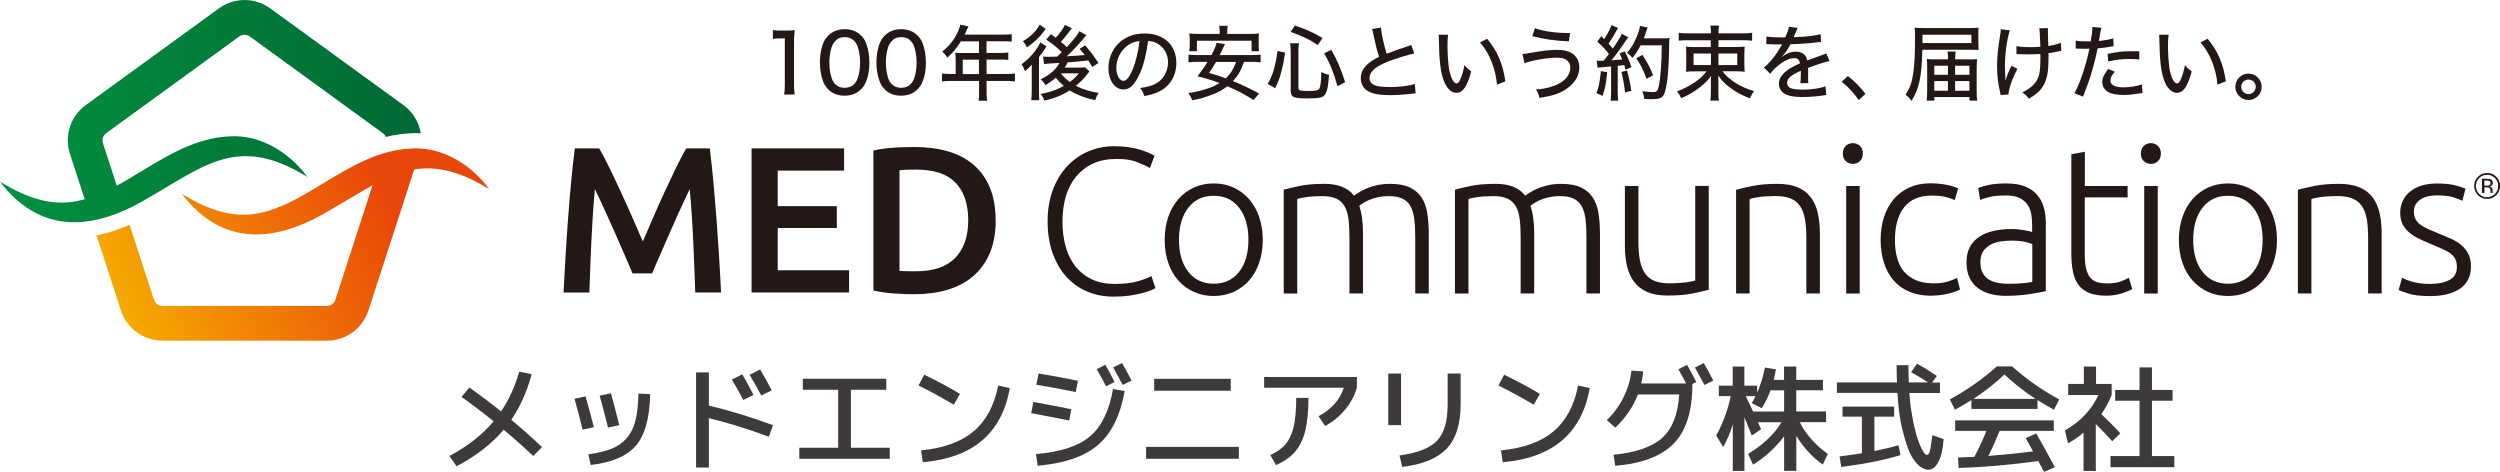 <?xml version="1.0" encoding="UTF-8"?><svg id="_レイヤー_2" xmlns="http://www.w3.org/2000/svg" xmlns:xlink="http://www.w3.org/1999/xlink" viewBox="0 0 341.99 64.55"><defs><style>.cls-1{fill:#3e3a39;}.cls-2{fill:url(#_名称未設定グラデーション_111);}.cls-3{fill:url(#_名称未設定グラデーション_19);}.cls-4{fill:#231815;}</style><linearGradient id="_名称未設定グラデーション_111" x1="0" y1="15.2" x2="57.57" y2="15.2" gradientUnits="userSpaceOnUse"><stop offset="0" stop-color="#009140"/><stop offset="1" stop-color="#006934"/></linearGradient><linearGradient id="_名称未設定グラデーション_19" x1="17.05" y1="45.15" x2="53.42" y2="28.16" gradientUnits="userSpaceOnUse"><stop offset="0" stop-color="#f6ab00"/><stop offset="1" stop-color="#e94709"/></linearGradient></defs><g id="_レイヤー_1-2"><path class="cls-4" d="m105.72,4.11c.31.06.55.07,1.04.07h.9c.49,0,.66-.01,1.05-.06-.07.68-.09,1.21-.09,1.86v5.56c0,.57.02.94.09,1.39h-1.44c.07-.42.09-.83.09-1.39v-6.29h-.56c-.38,0-.69.02-1.07.07v-1.21Z"/><path class="cls-4" d="m113.31,12.23c-.32-.32-.56-.69-.71-1.09-.29-.79-.44-1.67-.44-2.59,0-1.17.27-2.41.66-3.07.58-.96,1.53-1.49,2.72-1.49.91,0,1.67.29,2.24.86.32.32.57.69.71,1.09.29.78.44,1.68.44,2.6,0,1.37-.3,2.57-.81,3.28-.6.84-1.48,1.27-2.59,1.27-.91,0-1.66-.29-2.23-.86Zm.92-6.58c-.23.26-.39.55-.48.84-.2.63-.3,1.34-.3,2.09,0,.99.21,2.03.5,2.52.36.61.9.91,1.6.91.53,0,.98-.18,1.29-.49.23-.24.41-.56.52-.91.2-.65.3-1.32.3-2.07,0-.91-.19-1.94-.46-2.45-.35-.67-.88-1.01-1.66-1.01-.56,0-.97.18-1.31.57Z"/><path class="cls-4" d="m121.04,12.23c-.32-.32-.56-.69-.71-1.09-.29-.79-.44-1.67-.44-2.59,0-1.17.27-2.41.66-3.07.58-.96,1.53-1.49,2.72-1.49.91,0,1.67.29,2.24.86.32.32.57.69.71,1.09.29.78.44,1.68.44,2.6,0,1.37-.3,2.57-.81,3.28-.6.84-1.48,1.27-2.59,1.27-.91,0-1.66-.29-2.23-.86Zm.92-6.58c-.23.26-.39.55-.48.84-.2.63-.3,1.34-.3,2.09,0,.99.21,2.03.5,2.52.36.61.9.91,1.6.91.53,0,.98-.18,1.29-.49.23-.24.41-.56.52-.91.2-.65.3-1.32.3-2.07,0-.91-.19-1.94-.46-2.45-.35-.67-.88-1.01-1.66-1.01-.56,0-.97.18-1.31.57Z"/><path class="cls-4" d="m130.72,7.87c0-.25-.01-.44-.03-.65.25.02.49.03.78.03h2.45v-1.6h-2.47c-.58.94-1.12,1.58-1.85,2.23-.25-.38-.39-.55-.71-.81,1.13-.96,1.71-1.72,2.21-2.89.15-.35.22-.58.27-.81l1.12.25c-.09.17-.1.19-.16.31q-.1.21-.24.52c-.07.13-.11.22-.13.28h5.37c.5,0,.77-.01,1.07-.06v1.03c-.31-.04-.59-.06-1.07-.06h-2.38v1.6h1.89c.48,0,.78-.01,1.09-.06v1.01c-.3-.03-.6-.04-1.06-.04h-1.91v1.97h2.69c.52,0,.86-.02,1.19-.07v1.09c-.34-.04-.69-.07-1.19-.07h-2.69v1.58c0,.54.02.82.08,1.13h-1.18c.06-.31.07-.58.07-1.14v-1.57h-3.88c-.49,0-.84.02-1.19.07v-1.09c.34.04.68.07,1.19.07h.68v-2.26Zm3.2,2.26v-1.97h-2.22v1.97h2.22Z"/><path class="cls-4" d="m141.16,8.81c-.26.32-.51.58-.94.93-.15-.41-.26-.64-.48-.95.74-.52,1.36-1.14,1.9-1.87.32-.44.55-.82.66-1.12l.86.55c-.11.14-.19.27-.32.49-.09.14-.36.52-.71.97v4.58c0,.59.01.96.04,1.32h-1.1c.04-.31.07-.69.07-1.25v-3.65Zm1.89-4.85c-.09.11-.09.12-.21.28-.68.92-1.44,1.63-2.37,2.24-.17-.38-.2-.45-.55-.84.63-.35,1.31-.9,1.76-1.45.25-.3.37-.49.54-.82l.84.59Zm3.57-.1q-.09.12-.36.48c-.31.44-.76.97-1.14,1.38.36.3.54.47.81.73.95-1.02,1.5-1.71,1.72-2.18l.97.54c-.09.09-.19.2-.42.49-.63.76-1.43,1.61-2.27,2.4.76-.04,1.58-.09,2.46-.17-.22-.29-.35-.45-.71-.85l.77-.48c.67.79,1.12,1.37,1.81,2.41l-.84.55c-.3-.52-.4-.67-.54-.89q-1.72.19-2.83.27c-.19.36-.21.41-.41.71h1.89c.38,0,.71-.02.91-.04l.59.55c-.09.11-.1.14-.21.28-.39.55-.98,1.16-1.65,1.7.9.47,2.03.82,3.11.96-.17.29-.23.42-.27.5q-.15.39-.2.5c-1.14-.26-1.51-.38-2.36-.75-.52-.22-.76-.36-1.13-.59-.92.63-2.08,1.1-3.46,1.4-.16-.41-.21-.53-.52-.91,1.21-.2,2.22-.55,3.18-1.1-.53-.46-.78-.73-1.09-1.12-.47.41-.81.66-1.42,1.02-.16-.3-.32-.5-.64-.8,1.23-.6,2.09-1.35,2.56-2.24q-1.83.1-2.1.15l-.15-1.02c.2.02.41.03.72.03.08,0,.48-.01,1.2-.02q.5-.47.65-.61c-.73-.71-1.1-1-2.14-1.74l.67-.73c.31.24.43.32.64.49.58-.62,1.11-1.35,1.24-1.76l.94.45Zm-1.51,6.17c.4.5.74.82,1.24,1.19.57-.44.85-.72,1.22-1.19h-2.46Z"/><path class="cls-4" d="m155.89,10.11c-.65,1.48-1.33,2.13-2.2,2.13-1.19,0-2.06-1.24-2.06-2.94,0-1.2.43-2.33,1.21-3.19.92-1.01,2.2-1.53,3.76-1.53,2.61,0,4.32,1.6,4.32,4.02,0,1.87-.98,3.37-2.66,4.06-.53.21-.96.34-1.72.48-.17-.52-.27-.71-.57-1.1.87-.14,1.38-.26,1.86-.46,1.2-.51,1.95-1.69,1.95-3.04,0-1.16-.55-2.09-1.53-2.62-.38-.2-.68-.28-1.2-.31-.2,1.67-.6,3.3-1.14,4.51Zm-1.53-3.96c-1.02.68-1.65,1.88-1.65,3.16,0,.97.43,1.75.96,1.75.4,0,.82-.49,1.25-1.51.44-1.03.82-2.6.96-3.93-.62.07-1.05.21-1.53.54Z"/><path class="cls-4" d="m170.17,8.47c-.45,1.25-.79,1.86-1.51,2.62,1.32.54,2.16.94,3.59,1.71l-.78.88c-1.28-.82-2.19-1.3-3.57-1.88-.67.51-1.21.82-2.08,1.14-.94.37-1.63.56-2.72.78-.15-.38-.29-.65-.54-.99,1.17-.18,1.99-.37,2.95-.73.48-.17.87-.36,1.31-.64-.99-.38-1.51-.54-3.01-.93.65-.82.96-1.26,1.38-1.97h-1.42c-.52,0-.86.02-1.19.07v-1.06c.31.04.59.06,1.19.06h1.95c.43-.81.59-1.21.71-1.68l1.14.19c-.08.17-.45.93-.72,1.49h4.41c.58,0,.87-.01,1.19-.06v1.06c-.35-.04-.68-.07-1.19-.07h-1.09Zm-3.32-4.06c0-.36-.02-.61-.07-.88h1.16c-.04.24-.06.51-.06.87v.24h3.1c.49,0,.84-.01,1.24-.06-.03.29-.04.55-.04.86v.75c0,.29.01.56.06.81h-1.03v-1.43h-7.48v1.43h-1.04c.03-.26.06-.5.06-.81v-.75c0-.29-.02-.58-.06-.86.4.04.75.06,1.25.06h2.9v-.22Zm-.5,4.06c-.36.64-.52.88-.96,1.51,1.07.3,1.51.44,2.29.73.68-.65,1.07-1.27,1.41-2.24h-2.74Z"/><path class="cls-4" d="m173.42,11.47c.46-.82.64-1.24.87-2.09.22-.78.32-1.32.47-2.41l1.04.23c-.19,1.22-.3,1.8-.52,2.61-.23.91-.4,1.34-.85,2.25l-1.02-.59Zm4.21.61c0,.3.22.36,1.32.36,1.02,0,1.38-.07,1.52-.3.17-.28.26-1.03.28-2.28.4.2.67.3,1.06.38-.11,1.47-.22,2.1-.46,2.55-.28.55-.75.67-2.52.67-1.94,0-2.27-.16-2.27-1.11v-5.32c0-.38-.02-.66-.08-1.11h1.22c-.06.36-.08.68-.08,1.09v5.07Zm2.64-5.92c-1.12-.75-1.97-1.16-3.72-1.8l.59-.87c1.66.58,2.5.95,3.78,1.71l-.66.96Zm2.69,5.63c-.54-1.92-1.01-3.09-1.82-4.5l.97-.47c.85,1.48,1.26,2.43,1.9,4.42l-1.05.55Z"/><path class="cls-4" d="m188.91,3.76c.04.76.42,2.46.78,3.59.54-.21.88-.34,1.45-.54l1.5-.5c.19-.07.26-.09.41-.17l.42,1.18c-.91.18-2.36.63-3.57,1.09-1.71.66-2.56,1.41-2.56,2.27,0,.55.35.91,1.05,1.09.36.09,1.05.14,1.77.14,1.3,0,2.62-.17,3.39-.42l.1,1.29c-.23.01-.27.01-.87.08-1.19.12-1.77.16-2.56.16-1.5,0-2.43-.17-3.12-.57-.61-.36-.95-1.01-.95-1.79,0-.71.36-1.41,1-1.94.44-.37.78-.58,1.5-.95-.3-.91-.47-1.58-.78-3.07-.11-.55-.11-.56-.18-.73l1.22-.2Z"/><path class="cls-4" d="m198.1,4.76c-.07.4-.09.83-.09,1.49,0,1.14.1,2.55.23,3.26.22,1.16.62,1.9,1.01,1.9.18,0,.35-.18.5-.52.26-.59.45-1.22.58-1.98.32.38.47.51.93.86-.57,2.09-1.15,2.93-2.05,2.93-.74,0-1.41-.72-1.8-1.92-.37-1.14-.53-2.63-.58-5.35,0-.38-.01-.45-.03-.68h1.3Zm5.33.54c1.41,1.69,2.15,3.42,2.5,5.83l-1.15.45c-.08-1.03-.34-2.15-.74-3.14-.38-.99-.91-1.85-1.58-2.65l.97-.48Z"/><path class="cls-4" d="m208.27,7.4q.28-.02,1.23-.19c1.56-.28,2.56-.39,3.48-.39.85,0,1.56.16,2.03.45.67.4,1.04,1.11,1.04,1.95,0,1.23-.74,2.36-2.05,3.12-.88.53-1.65.76-3.41,1.05-.13-.54-.21-.74-.48-1.15,1.44-.08,2.8-.49,3.65-1.12.68-.49,1.05-1.17,1.05-1.92,0-.37-.17-.72-.45-.94-.32-.26-.75-.37-1.39-.37-1.28,0-3.5.38-4.42.76l-.28-1.24Zm1.71-3.54c1.22.44,2.87.66,4.8.67l-.17,1.13c-1.95-.09-3.41-.3-5-.72l.37-1.09Z"/><path class="cls-4" d="m219.86,9.86c-.16,1.59-.29,2.28-.64,3.26l-.84-.39c.35-.9.41-1.23.62-3l.86.14Zm-1.44-1.57c.16.02.25.03.45.03.12,0,.21,0,.49-.01.36-.42.45-.54.73-.93-.59-.75-.75-.92-1.59-1.68l.55-.76c.19.21.26.28.39.41.48-.73.88-1.5,1-1.91l.92.39c-.08.1-.13.18-.25.4-.3.57-.63,1.11-1.06,1.74q.21.23.58.67c.72-1.05,1.09-1.66,1.23-2.03l.88.5c-.11.14-.18.24-.36.49-.71,1.07-1.42,2.05-1.95,2.65.82-.06.9-.06,1.48-.12-.11-.29-.18-.42-.37-.82l.71-.29c.39.73.62,1.27.93,2.17l-.8.34c-.08-.31-.11-.41-.18-.62q-.56.07-.9.09v3.59c0,.54.02.84.07,1.18h-1.05c.04-.31.07-.66.07-1.18v-3.5q-1.69.14-1.85.17l-.12-.99Zm4.15,1.35c.26.93.46,1.87.59,2.78l-.86.23c-.1-.93-.28-1.95-.49-2.8l.76-.21Zm1.87-3.46c-.36.71-.64,1.14-1.12,1.74-.25-.29-.44-.48-.76-.69.54-.6.96-1.3,1.29-2.1.29-.68.44-1.15.5-1.58l1.05.21c-.08.18-.09.21-.21.58-.13.4-.21.62-.32.9h2.59c.46,0,.67-.01.92-.04q-.05.35-.06,1.85c-.01,1.09-.12,2.91-.23,3.8-.15,1.12-.31,1.84-.54,2.19-.25.39-.65.53-1.56.53-.26,0-.64-.01-1.07-.04-.06-.42-.11-.67-.26-1.06.57.09,1.05.13,1.45.13.53,0,.65-.13.81-.84.24-1.15.39-3.22.4-5.56h-2.88Zm.79,4.6c-.49-1.33-.74-1.84-1.39-2.8l.83-.47c.69,1.04,1,1.62,1.47,2.79l-.91.48Z"/><path class="cls-4" d="m230.77,5.5c-.4,0-.78.02-1.13.07v-1.09c.35.06.62.08,1.15.08h3.26c0-.49-.02-.72-.08-1.06h1.19c-.07.35-.08.61-.08,1.06h3.43c.58,0,.84-.01,1.17-.08v1.09c-.36-.05-.75-.07-1.15-.07h-3.45v.93h2.34q.97-.01,1.25-.06c-.03.41-.05.61-.05,1.15v1.13c0,.41.02.9.05,1.16-.29-.03-.69-.06-1.27-.06h-1.78c.95,1.22,2.43,2.15,4.33,2.72-.22.29-.39.57-.58.99-1.01-.4-1.77-.81-2.47-1.3-.84-.59-1.25-1-1.85-1.8.01.4.02.63.02.82v1.4c0,.58.01.85.08,1.18h-1.19c.06-.35.08-.62.08-1.17v-1.41s.01-.31.03-.79c-.49.66-.9,1.06-1.61,1.61-.74.57-1.52,1.03-2.49,1.44-.17-.4-.27-.57-.58-.93,1.75-.64,3.31-1.7,4.05-2.75h-1.53c-.62,0-1.01.02-1.28.06.03-.31.04-.54.04-1.16v-1.11c0-.58-.01-.83-.04-1.17.25.03.65.06,1.24.06h2.16v-.93h-3.28Zm.9,1.82v1.58h2.38v-1.58h-2.38Zm3.41,1.58h2.57v-1.58h-2.57v1.58Z"/><path class="cls-4" d="m244.22,5.1c.31-.69.45-1.09.48-1.44l1.23.16c-.07.1-.09.14-.13.26q-.12.29-.35.82c-.03.07-.07.14-.09.19t.09-.01h.06c.06,0,.26-.01.56-.03,1.2-.04,2.38-.2,2.98-.38l.07,1.06q-.25.02-.87.1c-.78.1-2.23.2-3.32.22-.39.76-.74,1.26-1.21,1.75v.02q.09-.07.25-.18c.49-.38,1.1-.58,1.7-.58.42,0,.83.13,1.09.36.25.21.38.45.46.85.91-.34,1.51-.56,1.81-.66.57-.19.62-.21.79-.32l.46,1.07c-.63.11-1.38.35-2.94.93q.01.4.01.61v.53c-.01.19-.01.31-.01.39,0,.21.01.38.03.55l-1.09.02c.03-.22.07-.85.07-1.45v-.27c-1.38.63-1.88,1.07-1.88,1.67,0,.67.58.92,2.15.92,1.18,0,2.4-.18,3.1-.46l.11,1.21c-.19.01-.25.01-.49.06-.83.12-1.88.2-2.79.2-1.13,0-1.87-.13-2.42-.45-.49-.28-.78-.78-.78-1.38,0-1.04.93-1.94,2.87-2.77-.06-.48-.3-.72-.76-.72-.67,0-1.5.4-2.38,1.16-.45.38-.7.66-.92.99l-.86-.86c.53-.39,1.2-1.16,1.8-2.04.13-.21.37-.59.69-1.13h-1.28c-.28-.02-.49-.03-.65-.03h-.07s-.09,0-.17.01l.02-1.06c.56.1,1.16.13,2.18.13h.4Z"/><path class="cls-4" d="m252.78,10.41c1,.77,1.58,1.38,2.41,2.43l-.92.85c-.78-1.09-1.42-1.77-2.34-2.51l.85-.77Z"/><path class="cls-4" d="m262.97,6.78c-.07,3.66-.44,5.38-1.48,7.01-.26-.35-.5-.61-.82-.83.61-.95.86-1.64,1.04-2.85.18-1.15.26-2.63.26-5.08,0-.56-.01-.85-.06-1.25.37.04.76.06,1.42.06h6.09c.53,0,.88-.01,1.24-.06-.03.28-.03.45-.03.94v1.19q.01.73.03.92c-.38-.02-.75-.03-1.17-.03h-6.53Zm6.71-.89v-1.14h-6.69v1.14h6.69Zm-.52,2.24c.58,0,.98-.01,1.3-.04-.04.45-.06.78-.06,1.24v3.19c0,.58.02.91.07,1.24h-1.05v-.48h-4.81v.48h-1.05c.05-.32.07-.78.07-1.32v-3.15c0-.39-.01-.83-.05-1.21.39.03.73.04,1.29.04h1.61v-.14c0-.36-.01-.55-.07-.93h1.12c-.05.28-.07.51-.07.93v.14h1.7Zm-4.56.86v1.24h1.87v-1.24h-1.87Zm0,2.1v1.32h1.87v-1.32h-1.87Zm2.85-.86h1.96v-1.24h-1.96v1.24Zm0,2.18h1.96v-1.32h-1.96v1.32Z"/><path class="cls-4" d="m274.94,4.15c-.39,1.17-.68,3.31-.68,4.92,0,.15.02.82.08,1.99.19-.66.41-1.23.81-2.05l.83.4c-.73,1.39-1.21,2.78-1.23,3.52l-1.07.06c-.02-.14-.03-.19-.08-.4-.28-1.17-.41-2.28-.41-3.53s.1-2.26.42-4.25c.07-.39.08-.49.09-.81l1.25.15Zm.93,2.16c.47.1,1.04.14,1.96.14.46,0,.73-.01,1.28-.06-.08-2.03-.08-2.15-.15-2.52l1.2-.02c-.02.17-.02.25-.02.37,0,.1,0,.16.02.77.01.13.02.56.04,1.3.79-.12,1.31-.26,1.72-.45l.06,1.11c-.18.04-.22.04-.61.12-.51.12-.64.14-1.15.2.01.26.01.38.01.52,0,1.11-.07,2.08-.19,2.56-.34,1.47-.97,2.27-2.5,3.15-.31-.41-.46-.56-.9-.87,1.02-.47,1.69-1.05,2.07-1.79.31-.64.41-1.29.41-2.87,0-.13,0-.23-.01-.59-.37.03-1.07.06-1.61.06-.35,0-.66-.01-1.29-.03-.08-.01-.15-.01-.2-.01h-.17v-1.09Z"/><path class="cls-4" d="m283.96,5.56c.41.08.73.1,1.38.1.25,0,.41,0,.66-.01.13-.69.23-1.47.23-1.8,0-.03,0-.09-.01-.16l1.24.11q-.08.26-.21,1.06c-.06.34-.07.45-.12.74.85-.09,1.42-.19,1.95-.36l.06,1.07q-.09.01-.34.06c-.53.11-1.31.21-1.86.25-.13.76-.44,1.99-.73,3.01-.34,1.16-.61,1.94-1.26,3.59l-1.18-.47c.8-1.44,1.61-3.88,2.05-6.09-.1,0-.67.01-.91.01-.08,0-.17,0-.32-.01-.17-.01-.36-.01-.52-.01h-.12v-1.1Zm5.34,4.24c-.29.36-.38.48-.46.65-.09.19-.14.41-.14.59,0,.58.63.91,1.79.91.83,0,1.87-.17,2.51-.4l.09,1.17c-.18.03-.25.03-.53.08-.88.14-1.4.19-2.04.19-.95,0-1.65-.13-2.16-.42-.49-.28-.78-.78-.78-1.35,0-.54.2-.98.81-1.79l.92.39Zm3.37-1.66c-.54-.06-.85-.07-1.38-.07-1.06,0-1.79.09-2.89.34l-.09-1.04c1.49-.29,2.05-.36,3.18-.36.31,0,.49,0,1.15.01l.02,1.12Z"/><path class="cls-4" d="m296.66,4.76c-.07.4-.09.83-.09,1.49,0,1.14.1,2.55.23,3.26.22,1.16.62,1.9,1.01,1.9.18,0,.35-.18.5-.52.26-.59.45-1.22.58-1.98.32.38.47.51.93.86-.57,2.09-1.15,2.93-2.05,2.93-.74,0-1.41-.72-1.8-1.92-.37-1.14-.53-2.63-.58-5.35,0-.38-.01-.45-.03-.68h1.3Zm5.33.54c1.41,1.69,2.15,3.42,2.5,5.83l-1.15.45c-.08-1.03-.34-2.15-.74-3.14-.38-.99-.91-1.85-1.58-2.65l.97-.48Z"/><path class="cls-4" d="m309.39,11.87c0,1.01-.81,1.81-1.8,1.81s-1.81-.82-1.81-1.81.81-1.8,1.8-1.8,1.81.81,1.81,1.8Zm-2.8,0c0,.55.45,1,1,1s.99-.45.99-1-.45-.99-1-.99-.99.45-.99.99Z"/><path class="cls-2" d="m18.95,27.83c.16-.08.31-.17.47-.26,8.47-4.77,12.87-9.26,22.43-3.49.07.04.13.08.2.12-.04-.06-.09-.11-.13-.16-2.42-3.21-6.28-5.62-10.45-5.39-4.74.18-8.71,2.73-12.62,5.07-.35.22-.7.43-1.04.63-.63.38-1.25.73-1.84,1.05l-.65-2.01-1.24-3.8c-.16-.51.01-1.06.44-1.37l18.21-13.23h0c.21-.16.47-.23.72-.23s.5.08.72.23l18.21,13.23c.18.13.32.31.4.51,1.11-.28,2.27-.45,3.48-.5.18-.01.4-.02.62-.02s.45.01.68.02c-.25-1.52-1.08-2.91-2.39-3.86L36.97,1.15c-2.1-1.53-4.92-1.53-7.03,0L11.74,14.37c-2.1,1.53-2.97,4.21-2.17,6.68l1.38,4.24.64,1.97c-.69.19-1.37.33-2.05.4-2.86.29-5.78-.52-9.54-2.8,3.04,3.98,6.61,5.62,10.43,5.54.7-.01,1.4-.09,2.11-.21,1.48-.26,3-.75,4.53-1.43.62-.28,1.25-.59,1.88-.93Z"/><path class="cls-3" d="m59.58,20.65c-.67-.18-1.35-.29-2.05-.33-.39-.03-.79-.04-1.19-.01-1.39.05-2.7.31-3.98.7-.85.26-1.68.58-2.49.95-2.13.96-4.15,2.21-6.15,3.41-7.04,4.35-11.2,5.71-18.64,1.28-.07-.04-.14-.08-.21-.12.04.06.09.11.14.17,5.32,6.8,12.2,6.56,19.28,2.54,1.43-.81,2.74-1.6,3.99-2.34.93-.55,1.82-1.08,2.68-1.55l-.95,2.93-4.13,12.72c-.16.51-.63.85-1.16.85h-22.5c-.53,0-1-.34-1.16-.85l-3.33-10.24c-1.55.68-3.06,1.16-4.53,1.44l3.34,10.27c.8,2.47,3.09,4.13,5.68,4.13h22.5c2.6,0,4.88-1.66,5.68-4.13l5.52-17,.74-2.29c.72-.12,1.46-.17,2.23-.14,2.34.09,4.91.91,8.03,2.83-1.78-2.43-4.39-4.43-7.34-5.21Z"/><path class="cls-4" d="m81.97,20.3c.42.72.88,1.6,1.39,2.65.51,1.04,1.03,2.14,1.56,3.29.53,1.15,1.06,2.31,1.58,3.5.52,1.19,1,2.28,1.44,3.29.44-1.01.91-2.1,1.42-3.29.51-1.19,1.03-2.35,1.56-3.5.53-1.15,1.05-2.24,1.56-3.29.51-1.04.98-1.92,1.39-2.65h3.23c.17,1.44.34,2.97.49,4.59.15,1.62.29,3.28.42,4.98.13,1.7.24,3.41.35,5.12.11,1.72.2,3.39.28,5.02h-3.53c-.08-2.3-.17-4.66-.28-7.08-.11-2.43-.27-4.78-.48-7.06-.21.44-.45.96-.74,1.56-.28.61-.59,1.27-.91,1.98-.32.71-.65,1.45-.98,2.21-.33.76-.65,1.49-.97,2.21-.31.71-.6,1.38-.87,1.99-.27.62-.49,1.14-.68,1.58h-2.67c-.19-.44-.42-.97-.68-1.59-.27-.63-.56-1.3-.87-2.01s-.64-1.45-.97-2.2c-.33-.76-.66-1.49-.98-2.19-.32-.7-.63-1.36-.91-1.98s-.53-1.13-.74-1.55c-.21,2.27-.37,4.63-.48,7.06-.11,2.43-.2,4.79-.28,7.08h-3.53c.08-1.63.17-3.32.28-5.07.11-1.74.22-3.48.35-5.19.13-1.72.27-3.38.42-4.99.15-1.61.32-3.1.49-4.47h3.32Z"/><path class="cls-4" d="m102.81,40.02v-19.72h12.66v3.04h-9.08v4.86h8.08v2.99h-8.08v5.78h9.76v3.04h-13.34Z"/><path class="cls-4" d="m136.21,30.15c0,1.71-.27,3.19-.8,4.45-.53,1.26-1.29,2.31-2.26,3.16-.98.84-2.15,1.47-3.53,1.88-1.38.41-2.9.61-4.57.61-.8,0-1.7-.03-2.7-.1-1.01-.07-1.96-.2-2.87-.41v-19.15c.91-.21,1.88-.34,2.9-.4,1.02-.06,1.93-.08,2.73-.08,1.65,0,3.16.19,4.52.58,1.37.39,2.54,1,3.51,1.82.98.83,1.73,1.87,2.26,3.13.53,1.26.8,2.76.8,4.51Zm-13.15,6.91c.21.02.48.03.83.04.34.01.81.01,1.39.01,2.41,0,4.21-.61,5.39-1.84,1.19-1.22,1.78-2.93,1.78-5.13s-.58-3.96-1.74-5.15c-1.16-1.2-2.95-1.79-5.38-1.79-1.06,0-1.82.03-2.28.09v13.77Z"/><path class="cls-4" d="m152.31,40.58c-1.27,0-2.45-.23-3.54-.68-1.09-.45-2.04-1.12-2.85-1.99-.81-.87-1.44-1.95-1.91-3.23-.46-1.28-.7-2.75-.7-4.4s.25-3.12.75-4.4c.5-1.28,1.17-2.36,2.01-3.23.83-.87,1.8-1.53,2.9-1.98,1.1-.45,2.25-.67,3.44-.67.74,0,1.41.05,2.02.14.61.1,1.14.21,1.59.36.45.14.84.28,1.17.43.32.14.57.27.74.38l-.63,1.68c-.47-.28-1.08-.56-1.81-.84s-1.64-.41-2.72-.41c-1.23,0-2.31.21-3.23.63-.92.42-1.69,1.01-2.32,1.76-.63.76-1.1,1.66-1.41,2.7s-.47,2.2-.47,3.47.16,2.49.47,3.54c.31,1.05.77,1.95,1.38,2.69.61.74,1.35,1.31,2.23,1.71.88.4,1.89.6,3.03.6,1.25,0,2.3-.12,3.14-.35.84-.24,1.48-.48,1.92-.73l.54,1.65c-.13.1-.36.2-.68.33-.32.12-.73.25-1.22.38-.49.13-1.06.24-1.71.33-.64.08-1.37.13-2.16.13Z"/><path class="cls-4" d="m172.74,32.81c0,1.16-.17,2.21-.5,3.16-.33.95-.8,1.76-1.39,2.42-.6.66-1.3,1.18-2.12,1.55-.82.37-1.72.55-2.7.55s-1.89-.19-2.7-.55c-.82-.37-1.52-.89-2.12-1.55-.6-.66-1.06-1.47-1.39-2.42-.33-.95-.5-2-.5-3.16s.17-2.21.5-3.16c.33-.95.8-1.76,1.39-2.43s1.3-1.2,2.12-1.57,1.72-.56,2.7-.56,1.89.19,2.7.56c.81.37,1.52.89,2.12,1.57s1.06,1.48,1.39,2.43c.33.95.5,2,.5,3.16Zm-1.96,0c0-1.84-.43-3.31-1.28-4.4-.85-1.09-2.01-1.63-3.47-1.63s-2.62.54-3.47,1.63c-.85,1.09-1.28,2.56-1.28,4.4s.43,3.3,1.28,4.38,2.01,1.62,3.47,1.62,2.62-.54,3.47-1.62,1.28-2.54,1.28-4.38Z"/><path class="cls-4" d="m175.61,25.95c.55-.15,1.27-.32,2.15-.51.88-.19,2.02-.29,3.43-.29,1.86,0,3.21.54,4.04,1.62.09-.08.28-.2.55-.38s.62-.37,1.04-.56c.42-.19.91-.35,1.47-.48.56-.13,1.18-.2,1.86-.2,1.12,0,2.02.17,2.72.5.69.33,1.23.8,1.61,1.39s.64,1.31.77,2.15c.13.83.2,1.75.2,2.73v8.22h-1.85v-7.63c0-.97-.04-1.81-.13-2.52-.09-.71-.26-1.3-.51-1.76-.26-.47-.62-.82-1.1-1.05s-1.09-.35-1.85-.35c-.57,0-1.09.05-1.55.16-.47.1-.87.23-1.21.38s-.62.3-.84.45c-.22.15-.38.27-.47.34.17.49.3,1.05.38,1.66s.13,1.27.13,1.95v8.37h-1.85v-7.63c0-.97-.04-1.81-.13-2.52-.09-.71-.26-1.3-.53-1.76s-.64-.82-1.12-1.05-1.12-.35-1.92-.35c-.89,0-1.65.05-2.26.14s-1.01.18-1.18.26v12.92h-1.85v-14.2Z"/><path class="cls-4" d="m199.03,25.95c.55-.15,1.27-.32,2.15-.51.88-.19,2.02-.29,3.43-.29,1.86,0,3.21.54,4.04,1.62.09-.08.28-.2.55-.38s.62-.37,1.04-.56c.42-.19.91-.35,1.47-.48.56-.13,1.18-.2,1.86-.2,1.12,0,2.02.17,2.72.5.69.33,1.23.8,1.61,1.39.38.6.64,1.31.77,2.15.13.83.2,1.75.2,2.73v8.22h-1.85v-7.63c0-.97-.04-1.81-.13-2.52-.09-.71-.26-1.3-.51-1.76-.26-.47-.62-.82-1.1-1.05s-1.09-.35-1.85-.35c-.57,0-1.09.05-1.55.16-.47.1-.87.23-1.21.38s-.62.3-.84.45c-.22.15-.38.27-.47.34.17.49.3,1.05.38,1.66.09.62.13,1.27.13,1.95v8.37h-1.85v-7.63c0-.97-.04-1.81-.13-2.52-.09-.71-.26-1.3-.53-1.76s-.64-.82-1.12-1.05-1.12-.35-1.92-.35c-.89,0-1.65.05-2.26.14s-1.01.18-1.18.26v12.92h-1.85v-14.2Z"/><path class="cls-4" d="m233.74,39.64c-.55.15-1.29.32-2.22.51-.93.19-2.07.28-3.41.28-1.1,0-2.02-.16-2.76-.48-.74-.32-1.34-.78-1.79-1.37-.45-.59-.78-1.3-.98-2.13-.2-.84-.3-1.75-.3-2.76v-8.25h1.85v7.65c0,1.04.08,1.93.23,2.65.15.72.4,1.3.74,1.75.34.45.78.77,1.32.97.54.2,1.2.3,1.98.3.87,0,1.63-.05,2.28-.14.64-.1,1.05-.18,1.22-.26v-12.92h1.85v14.2Z"/><path class="cls-4" d="m237.5,25.95c.55-.15,1.29-.32,2.22-.51.93-.19,2.07-.29,3.41-.29,1.12,0,2.05.16,2.8.48.75.32,1.35.78,1.79,1.38.45.6.76,1.31.95,2.15.19.84.28,1.76.28,2.76v8.22h-1.85v-7.63c0-1.04-.07-1.93-.21-2.65-.14-.72-.38-1.31-.71-1.76s-.77-.78-1.31-.98-1.22-.3-2.03-.3c-.87,0-1.63.05-2.26.14s-1.05.18-1.24.26v12.92h-1.85v-14.2Z"/><path class="cls-4" d="m254.83,21c0,.44-.13.78-.4,1.04s-.59.38-.97.38-.7-.13-.97-.38-.4-.6-.4-1.04.13-.78.4-1.04.59-.38.97-.38.7.13.97.38.4.6.4,1.04Zm-.43,19.15h-1.85v-14.71h1.85v14.71Z"/><path class="cls-4" d="m264.24,40.46c-1.14,0-2.14-.18-3.02-.54-.87-.36-1.6-.88-2.18-1.55s-1.02-1.48-1.32-2.42c-.3-.94-.46-1.98-.46-3.12s.16-2.21.47-3.16c.31-.95.76-1.76,1.35-2.45.59-.68,1.3-1.21,2.13-1.58.83-.37,1.77-.56,2.82-.56.8,0,1.54.07,2.23.2.69.13,1.23.3,1.61.51l-.48,1.59c-.38-.19-.81-.34-1.28-.45-.47-.11-1.11-.17-1.91-.17-1.63,0-2.87.53-3.71,1.58-.84,1.05-1.27,2.55-1.27,4.48,0,.87.09,1.67.28,2.4.19.73.5,1.36.92,1.88.43.52.98.93,1.65,1.22.67.29,1.49.44,2.46.44.8,0,1.47-.09,2.01-.27.54-.18.93-.34,1.18-.47l.4,1.59c-.34.19-.88.38-1.61.56-.73.18-1.49.27-2.29.27Z"/><path class="cls-4" d="m274.57,25.1c.97,0,1.79.14,2.46.41.67.28,1.22.65,1.64,1.14.42.48.72,1.06.91,1.72s.28,1.38.28,2.16v9.28c-.19.06-.47.12-.83.19-.36.07-.78.14-1.25.21-.47.08-1,.14-1.58.19-.58.05-1.17.07-1.78.07-.78,0-1.49-.08-2.15-.26-.65-.17-1.22-.44-1.71-.81s-.86-.84-1.14-1.42c-.28-.58-.41-1.29-.41-2.12s.15-1.48.45-2.05.73-1.04,1.28-1.41c.55-.37,1.2-.64,1.96-.81.76-.17,1.58-.26,2.48-.26.27,0,.54.01.84.04.29.03.58.07.85.11.28.05.51.1.71.14s.34.09.41.13v-.91c0-.51-.04-1.01-.11-1.49-.08-.48-.24-.92-.5-1.31-.26-.39-.62-.7-1.08-.94-.47-.24-1.08-.36-1.84-.36-1.08,0-1.89.08-2.42.23-.53.15-.92.28-1.17.37l-.26-1.62c.32-.15.82-.29,1.49-.43.67-.13,1.48-.2,2.43-.2Zm.17,13.72c.72,0,1.35-.02,1.89-.07s1-.11,1.38-.19v-5.18c-.21-.09-.54-.19-1-.3-.45-.1-1.08-.16-1.88-.16-.45,0-.93.03-1.42.1-.49.07-.95.21-1.37.43-.42.22-.76.52-1.03.9-.27.38-.4.88-.4,1.51,0,.55.09,1.02.27,1.39.18.38.44.68.77.91.33.23.73.39,1.19.5.46.1.99.16,1.58.16Z"/><path class="cls-4" d="m285.19,25.44h5.86v1.56h-5.86v7.82c0,.84.07,1.51.21,2.03.14.52.35.93.61,1.21.26.29.59.48.97.57.38.1.8.14,1.25.14.78,0,1.4-.09,1.88-.27.47-.18.84-.35,1.11-.5l.46,1.54c-.27.17-.73.37-1.39.58-.66.22-1.38.33-2.16.33-.91,0-1.67-.12-2.29-.36-.62-.24-1.11-.6-1.48-1.08-.37-.48-.63-1.08-.78-1.81-.15-.72-.23-1.57-.23-2.56v-13.54l1.85-.34v4.67Z"/><path class="cls-4" d="m295.6,21c0,.44-.13.78-.4,1.04s-.59.38-.97.38-.7-.13-.97-.38-.4-.6-.4-1.04.13-.78.4-1.04.59-.38.97-.38.7.13.97.38.4.6.4,1.04Zm-.43,19.15h-1.85v-14.71h1.85v14.71Z"/><path class="cls-4" d="m311.48,32.81c0,1.16-.17,2.21-.5,3.16-.33.95-.8,1.76-1.39,2.42-.6.66-1.3,1.18-2.12,1.55-.82.37-1.72.55-2.7.55s-1.89-.19-2.7-.55c-.82-.37-1.52-.89-2.12-1.55-.6-.66-1.06-1.47-1.39-2.42-.33-.95-.5-2-.5-3.16s.17-2.21.5-3.16c.33-.95.8-1.76,1.39-2.43.6-.67,1.3-1.2,2.12-1.57s1.72-.56,2.7-.56,1.89.19,2.7.56c.81.37,1.52.89,2.12,1.57.6.67,1.06,1.48,1.39,2.43.33.95.5,2,.5,3.16Zm-1.96,0c0-1.84-.43-3.31-1.28-4.4-.85-1.09-2.01-1.63-3.47-1.63s-2.62.54-3.47,1.63c-.85,1.09-1.28,2.56-1.28,4.4s.43,3.3,1.28,4.38,2.01,1.62,3.47,1.62,2.62-.54,3.47-1.62c.85-1.08,1.28-2.54,1.28-4.38Z"/><path class="cls-4" d="m314.35,25.95c.55-.15,1.29-.32,2.22-.51.93-.19,2.07-.29,3.41-.29,1.12,0,2.05.16,2.8.48.75.32,1.35.78,1.79,1.38.45.6.76,1.31.95,2.15.19.84.28,1.76.28,2.76v8.22h-1.85v-7.63c0-1.04-.07-1.93-.21-2.65-.14-.72-.38-1.31-.71-1.76s-.77-.78-1.31-.98-1.22-.3-2.03-.3c-.87,0-1.63.05-2.26.14s-1.05.18-1.24.26v12.92h-1.85v-14.2Z"/><path class="cls-4" d="m332.42,38.84c1.06,0,1.94-.17,2.63-.53.69-.35,1.04-.94,1.04-1.78,0-.4-.06-.74-.18-1.02-.12-.28-.33-.54-.61-.77s-.66-.45-1.12-.65c-.47-.21-1.04-.45-1.72-.74-.55-.23-1.07-.46-1.56-.7-.49-.24-.93-.51-1.31-.83s-.68-.69-.91-1.12c-.23-.44-.34-.97-.34-1.59,0-1.19.45-2.16,1.35-2.9.9-.74,2.14-1.11,3.71-1.11,1.01,0,1.84.09,2.49.26.65.17,1.11.32,1.38.45l-.43,1.65c-.23-.11-.61-.26-1.15-.45-.54-.19-1.33-.28-2.38-.28-.42,0-.81.04-1.18.13-.37.08-.7.22-.98.4-.28.18-.51.41-.68.68-.17.28-.26.61-.26,1.01s.08.74.23,1.03c.15.29.37.54.67.76.29.22.65.42,1.08.61.43.19.92.4,1.47.62.57.23,1.11.46,1.64.69.52.24.98.52,1.38.85.4.33.72.73.97,1.2.25.47.37,1.05.37,1.75,0,1.33-.5,2.33-1.49,3.02-1,.68-2.36,1.02-4.08,1.02-1.29,0-2.28-.11-2.96-.33-.68-.22-1.14-.38-1.37-.5l.48-1.68c.06.04.18.1.37.19.19.08.45.18.77.28.32.11.71.2,1.15.27s.96.11,1.55.11Z"/><path class="cls-4" d="m341.47,26.69c-.34.35-.76.52-1.25.52s-.91-.17-1.25-.52c-.34-.34-.51-.76-.51-1.26s.17-.9.52-1.25.76-.52,1.25-.52.91.17,1.25.52c.35.34.52.76.52,1.25s-.17.91-.52,1.26Zm-2.33-2.33c-.3.3-.44.66-.44,1.08s.15.79.44,1.09c.3.3.65.45,1.08.45s.78-.15,1.08-.45.44-.66.44-1.09-.15-.78-.44-1.08c-.3-.3-.66-.45-1.08-.45s-.78.15-1.07.45Zm1.04.1c.24,0,.42.02.53.07.2.08.3.25.3.49,0,.17-.06.3-.19.38-.07.04-.16.08-.28.09.15.02.26.09.33.19.07.1.11.2.11.3v.14s0,.09,0,.14,0,.08.02.1v.02s-.31,0-.31,0v-.02s0-.01,0-.02v-.06s0-.15,0-.15c0-.22-.06-.37-.18-.44-.07-.04-.2-.06-.38-.06h-.27v.76h-.34v-1.94h.68Zm.37.31c-.09-.05-.22-.07-.41-.07h-.29v.7h.31c.14,0,.25-.01.33-.04.13-.05.2-.15.2-.3,0-.14-.04-.24-.13-.28Z"/><path class="cls-1" d="m67.52,57.63c-1.61-1.3-3.07-2.41-4.39-3.33l1.08-1.29c1.44,1.02,2.88,2.1,4.33,3.27,1.06-1.54,1.89-3.36,2.49-5.44l1.7.35c-.63,2.36-1.57,4.44-2.79,6.24,1.47,1.22,2.87,2.46,4.2,3.73l-1.19,1.22c-1.22-1.15-2.56-2.35-4.05-3.6-1.64,1.95-3.79,3.61-6.44,5l-.98-1.4c2.52-1.35,4.53-2.94,6.04-4.74Z"/><path class="cls-1" d="m78.59,54.55l1.51-.33c.38,1.3.76,2.71,1.14,4.22l-1.54.33c-.34-1.4-.71-2.8-1.11-4.22Zm8.76-.71l1.59.08c-.06,3.24-.71,5.58-1.93,7.02s-3.29,2.33-6.2,2.67l-.32-1.46c1.31-.18,2.38-.44,3.21-.78.83-.34,1.52-.83,2.07-1.48.55-.65.94-1.45,1.17-2.41.23-.96.36-2.17.4-3.64Zm-5.32.29l1.54-.33c.35,1.22.73,2.67,1.14,4.36l-1.54.33c-.33-1.39-.71-2.84-1.14-4.36Z"/><path class="cls-1" d="m95.22,50.94h1.75v4.54c2.87.69,5.79,1.58,8.76,2.68l-.54,1.59c-2.78-1.04-5.52-1.89-8.22-2.55v6.76h-1.75v-13.01Zm4.89.98l1.43-.71c.5.86,1.01,1.8,1.54,2.82l-1.41.68c-.43-.85-.95-1.78-1.56-2.79Zm2.44-.65l1.43-.73c.57.94,1.1,1.89,1.59,2.86l-1.43.7c-.49-.93-1.02-1.87-1.59-2.82Z"/><path class="cls-1" d="m109.82,51.81h11.42v1.51h-4.84v7.93h5.32v1.51h-12.38v-1.51h5.32v-7.93h-4.84v-1.51Z"/><path class="cls-1" d="m125.65,52.74l.78-1.48c1.79.87,3.42,1.74,4.89,2.62l-.84,1.48c-1.77-1.04-3.37-1.91-4.82-2.62Zm10.9,0l1.59.35c-1.08,6.16-5.04,9.54-11.9,10.14l-.24-1.62c3.08-.3,5.47-1.16,7.18-2.6s2.83-3.53,3.37-6.27Z"/><path class="cls-1" d="m141.36,54.98c1.43.25,3.16.59,5.2,1l-.3,1.54c-1.93-.39-3.66-.72-5.2-1l.3-1.54Zm10.9-1.76l1.59.27c-.59,3.34-1.81,5.8-3.65,7.38s-4.59,2.52-8.25,2.84l-.24-1.59c3.35-.29,5.82-1.09,7.39-2.42,1.58-1.33,2.63-3.49,3.16-6.48Zm-10.19-2.13c1.5.24,3.3.58,5.39,1l-.3,1.54c-2.09-.42-3.89-.76-5.39-1l.3-1.54Zm7.96-.59l1.17-.6c.44.76.87,1.54,1.27,2.35l-1.17.59c-.38-.74-.8-1.52-1.27-2.33Zm2.25-.24l1.21-.6c.5.86.93,1.66,1.3,2.4l-1.21.59c-.32-.6-.75-1.4-1.3-2.38Z"/><path class="cls-1" d="m156.78,62.76v-1.63h12.69v1.63h-12.69Zm1.11-9.31v-1.63h10.47v1.63h-10.47Z"/><path class="cls-1" d="m172.93,53.03v-1.46h12.69v1.46c-.31,1.08-.85,2.08-1.62,3.01-.77.93-1.68,1.67-2.73,2.23l-.9-1.33c1.78-.96,2.93-2.26,3.46-3.9h-10.9Zm4.39,1.4h1.67c0,1.84-.15,3.35-.44,4.51-.29,1.17-.75,2.12-1.38,2.85-.63.73-1.5,1.34-2.61,1.84l-.79-1.38c.91-.4,1.62-.91,2.12-1.52s.87-1.41,1.09-2.4.34-2.3.34-3.9Z"/><path class="cls-1" d="m189.91,58.16v-7.06h1.75v7.06h-1.75Zm9.9-7.06v4.2c0,2.7-.63,4.72-1.9,6.06s-3.3,2.18-6.09,2.51l-.37-1.57c2.46-.33,4.18-1,5.14-2.02.96-1.02,1.44-2.66,1.44-4.93v-4.25h1.78Z"/><path class="cls-1" d="m204.98,52.74l.78-1.48c1.79.87,3.42,1.74,4.89,2.62l-.84,1.48c-1.77-1.04-3.37-1.91-4.82-2.62Zm10.9,0l1.59.35c-1.08,6.16-5.04,9.54-11.9,10.14l-.24-1.62c3.08-.3,5.47-1.16,7.18-2.6s2.83-3.53,3.37-6.27Z"/><path class="cls-1" d="m229.61,50.51l1.17-.6c.44.76.87,1.54,1.27,2.35l-.54.27v.08c0,3.61-.84,6.28-2.51,8.03-1.68,1.75-4.36,2.77-8.04,3.08l-.24-1.51c3.07-.3,5.29-1.07,6.67-2.32,1.38-1.25,2.16-3.23,2.32-5.93h-5.65c-.65,1.69-1.68,3.2-3.09,4.54l-1.17-1.03c.94-.9,1.7-1.93,2.28-3.1.58-1.17.95-2.39,1.09-3.67l1.62.11c-.07.63-.17,1.19-.27,1.65h6.14c-.25-.5-.61-1.14-1.06-1.94Zm2.25-.24l1.21-.6c.5.86.93,1.66,1.3,2.4l-1.21.59c-.32-.6-.75-1.4-1.3-2.38Z"/><path class="cls-1" d="m239.13,62.09c1.28-.76,2.38-1.64,3.32-2.65.48-.52.89-1.08,1.25-1.68h-3.22l.43.95-1.27.87c-.38-.95-.72-1.78-1.01-2.49v7.33h-1.59v-6.36c-.33,1.11-.77,2.14-1.32,3.09l-.95-1.57c.94-1.71,1.6-3.51,1.98-5.39h-1.62v-1.43h1.9v-2.62h1.59v2.62h1.75v.95c.46-1.03.82-2.17,1.06-3.43l1.51.24c-.1.56-.2,1.04-.3,1.44h1.41v-1.82h1.67v1.82h3.65v1.43h-3.65v2.9h4.08v1.46h-3.58c.27.59.62,1.16,1.05,1.71.76.99,1.68,1.87,2.76,2.63l-.68,1.46c-1.13-.79-2.13-1.79-3-3-.18-.23-.39-.54-.62-.92v4.78h-1.67v-4.73c-.26.35-.49.62-.67.83-1.09,1.25-2.29,2.26-3.59,3.05l-.67-1.48Zm1.86-6.24l-1.36-.71c.19-.31.37-.62.52-.95h-1.33c.44.93.78,1.63,1,2.11h4.24v-2.9h-1.86c-.31.85-.71,1.67-1.21,2.46Z"/><path class="cls-1" d="m261.42,50.94l.82-1.19c.83.45,1.73,1.02,2.71,1.68l-.65.9h1.08v1.43h-4.19c.07.98.17,1.84.29,2.57.13.77.27,1.51.43,2.22.16.67.32,1.23.48,1.68.16.44.32.83.48,1.14.17.34.31.56.41.67.13.13.22.19.29.19.11,0,.2-.06.29-.19s.16-.4.24-.81c.07-.4.15-.97.24-1.7l1.54.54c-.11,1.43-.35,2.49-.75,3.17-.38.68-.82,1.02-1.32,1.02-.32,0-.63-.1-.94-.3-.35-.22-.68-.53-.98-.94-.33-.42-.63-1.02-.92-1.78-.27-.72-.53-1.61-.78-2.67s-.43-2.3-.55-3.71c-.01-.13-.02-.31-.04-.56-.02-.24-.03-.43-.04-.56h-8.28v-1.43h8.22c-.03-.75-.05-1.53-.05-2.35h1.62c0,.8.02,1.59.05,2.35h2.63c-.91-.59-1.68-1.06-2.32-1.4Zm-1.43,11.31c-2.16.67-4.86,1.21-8.11,1.63l-.24-1.44c1.22-.16,2.24-.31,3.06-.44v-5h-2.65v-1.38h7.06v1.38h-2.7v4.7c1.35-.28,2.45-.54,3.3-.79l.27,1.35Z"/><path class="cls-1" d="m278.72,54.73v1.21h-9.04v-1.21c-.81.51-1.57.95-2.25,1.32l-.71-1.41c2.38-1.29,4.53-2.8,6.44-4.52h2.09c1.91,1.72,4.06,3.23,6.44,4.52l-.71,1.41c-.69-.37-1.44-.81-2.25-1.32Zm-.17,4.57c.8,1.39,1.65,2.92,2.54,4.6l-1.48.65c-.34-.66-.6-1.15-.78-1.48-3.81.52-7.44.84-10.9.95l-.08-1.43,2.24-.1c.63-1.21,1.18-2.39,1.65-3.55h-4.28v-1.43h13.49v1.43h-7.41c-.5,1.25-1.01,2.39-1.54,3.43,1.65-.12,3.69-.32,6.12-.62-.44-.8-.78-1.41-1.01-1.81l1.44-.65Zm-.11-4.74c-1.52-.99-2.93-2.1-4.24-3.33-1.3,1.23-2.71,2.34-4.24,3.33h8.47Z"/><path class="cls-1" d="m286.73,52.52h2.14v1.51c-.38.92-.85,1.8-1.41,2.63,1.1,1.04,1.96,1.91,2.59,2.62l-1.11,1.08c-.61-.71-1.36-1.49-2.24-2.35v6.41h-1.68v-5.24c-.67.57-1.38,1.06-2.13,1.46l-.41-1.76c2.13-1.22,3.65-2.83,4.57-4.85h-4.13v-1.51h2.14v-2.38h1.67v2.38Zm7.65,9.87h3.06v1.52h-8.73v-1.52h3.97v-7.57h-3.33v-1.48h3.33v-3.08h1.7v3.08h2.82v1.48h-2.82v7.57Z"/></g></svg>
